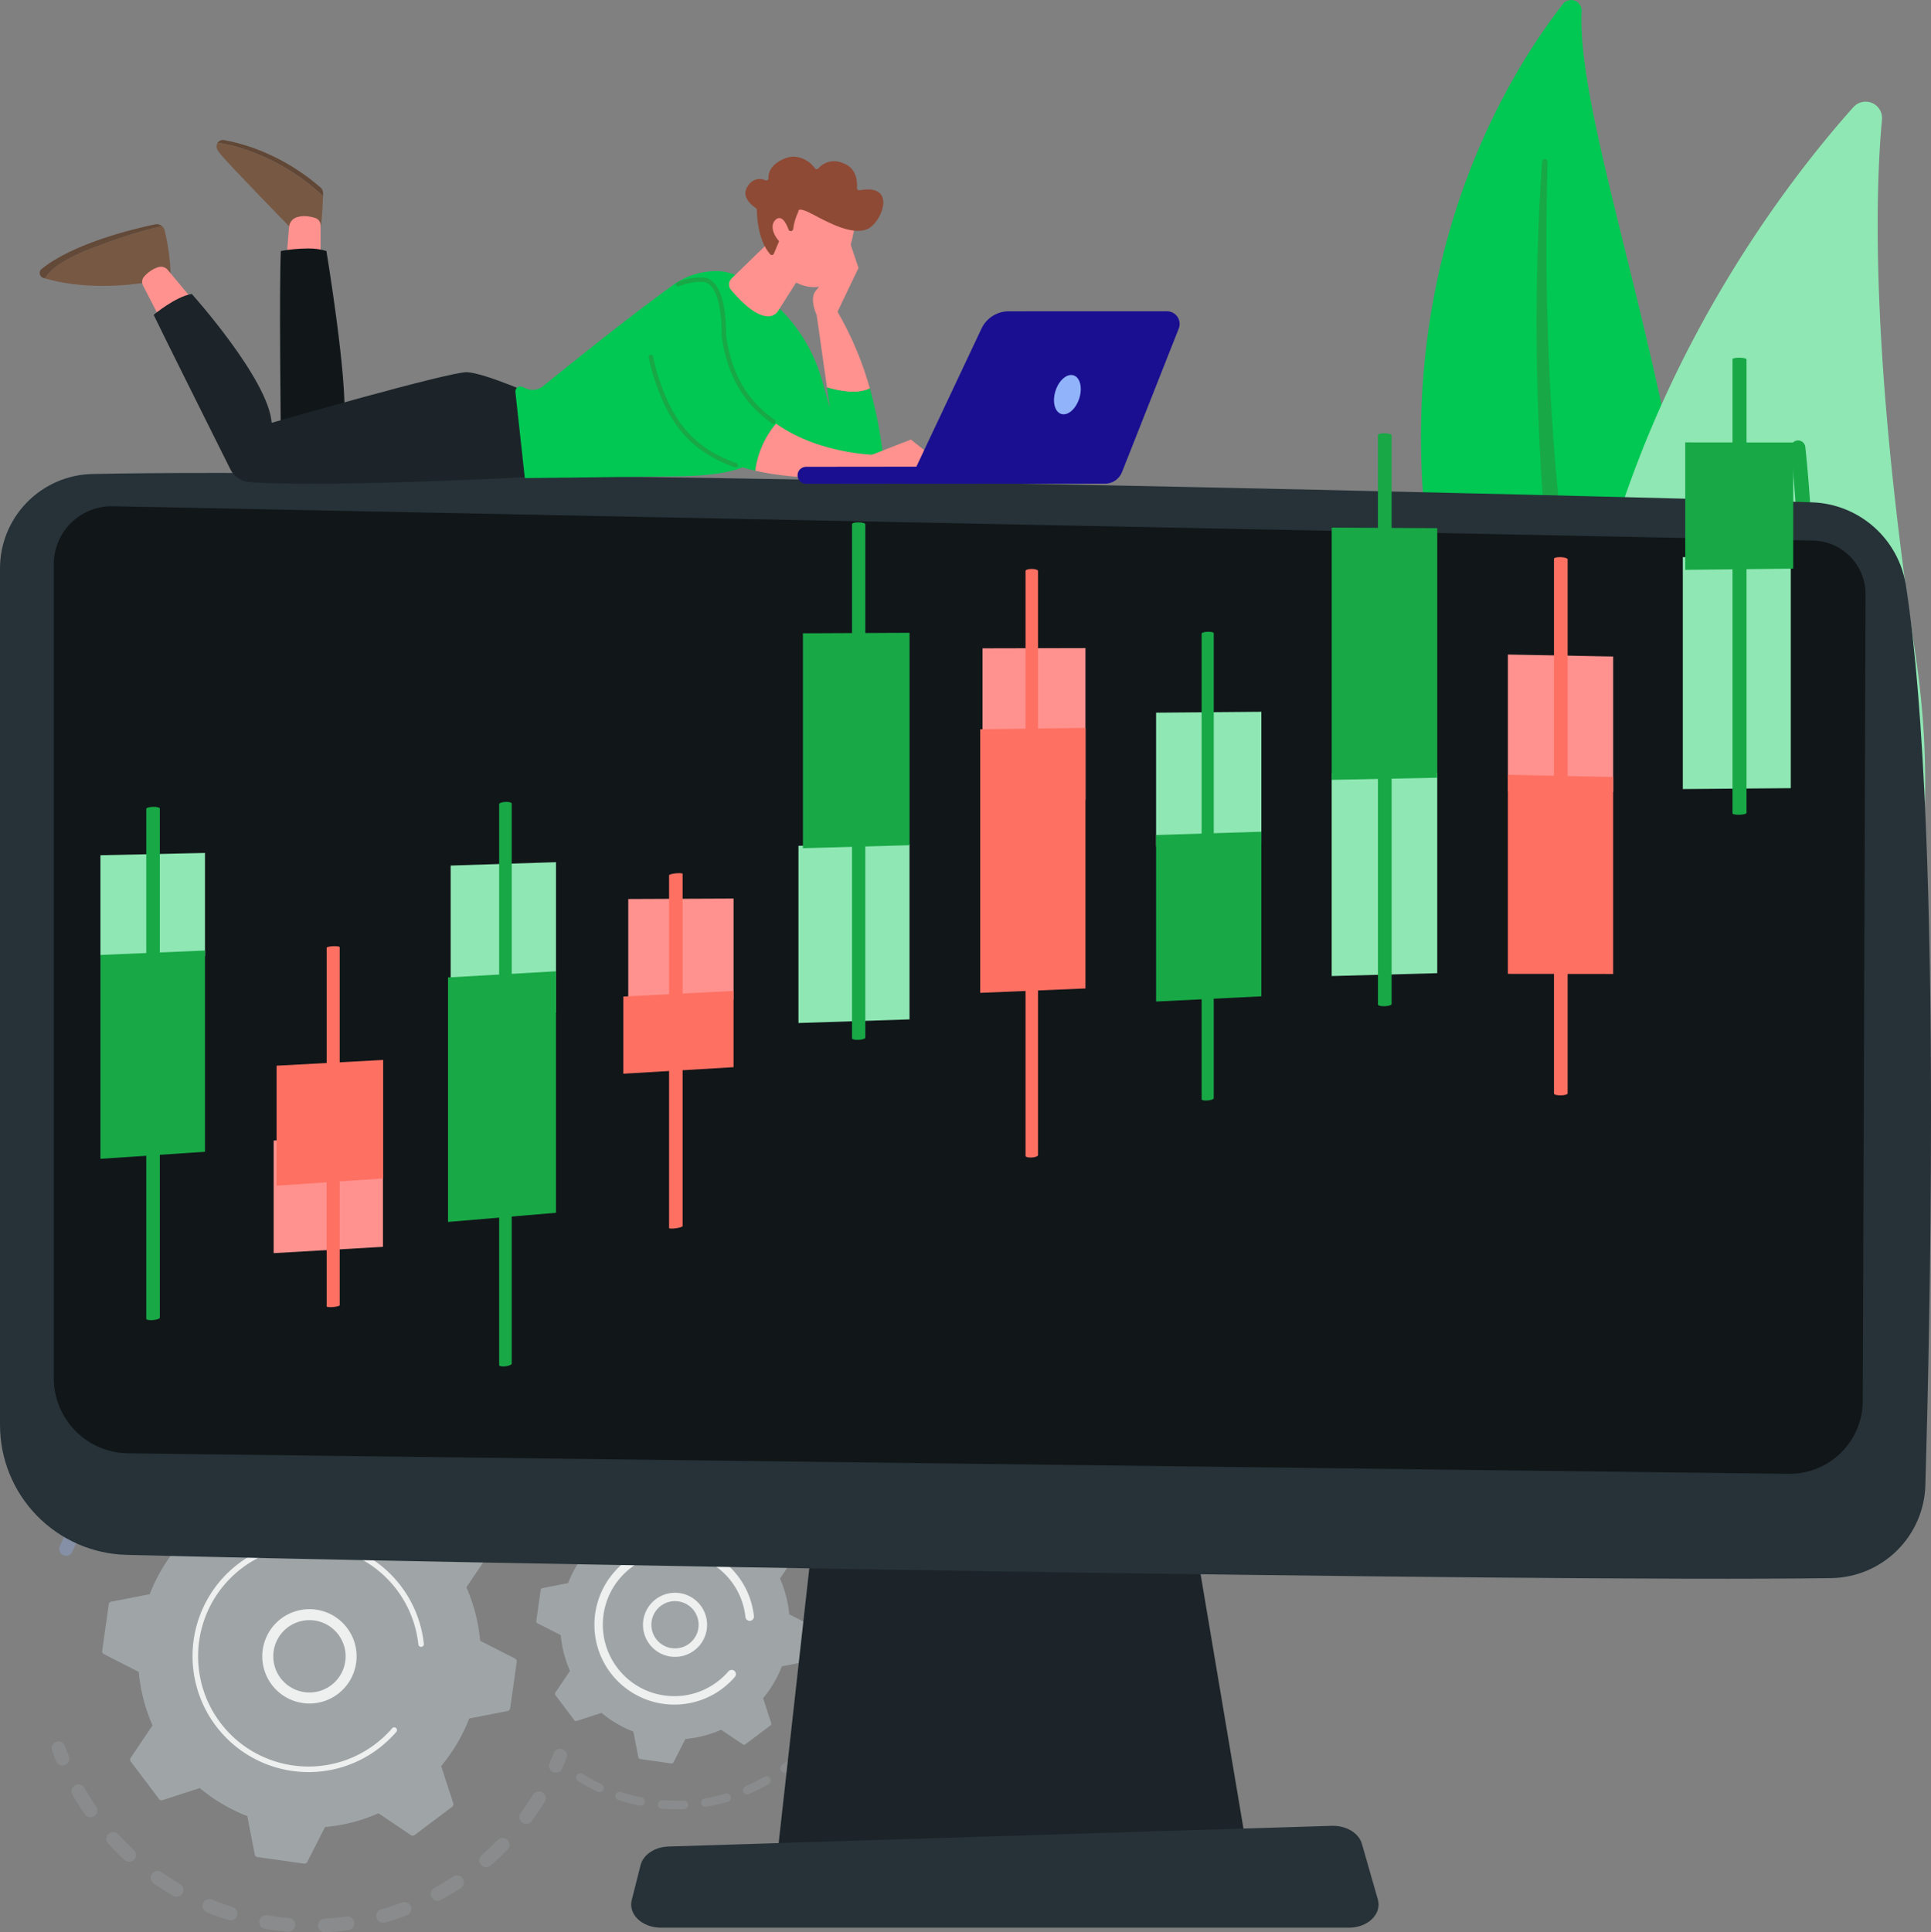 <svg xmlns="http://www.w3.org/2000/svg" xmlns:xlink="http://www.w3.org/1999/xlink" width="351.423" height="351.633" viewBox="0 0 351.423 351.633"><rect x="0" y="0" width="351.423" height="351.633" fill="#808080" stroke="none"/><defs><clipPath id="clip-path"><rect id="Rectangle_107" data-name="Rectangle 107" width="351.423" height="351.633" fill="none"></rect></clipPath><clipPath id="clip-path-3"><rect id="Rectangle_24" data-name="Rectangle 24" width="31.583" height="222.045" fill="#18a846"></rect></clipPath><clipPath id="clip-path-4"><rect id="Rectangle_25" data-name="Rectangle 25" width="20.535" height="157.45" fill="#18a846"></rect></clipPath><clipPath id="clip-path-5"><rect id="Rectangle_26" data-name="Rectangle 26" width="91.134" height="31.382" fill="none"></rect></clipPath><clipPath id="clip-path-6"><rect id="Rectangle_27" data-name="Rectangle 27" width="93.778" height="34.75" fill="#9fa5a7"></rect></clipPath><clipPath id="clip-path-7"><rect id="Rectangle_28" data-name="Rectangle 28" width="54.596" height="25.796" fill="none"></rect></clipPath><clipPath id="clip-path-8"><rect id="Rectangle_29" data-name="Rectangle 29" width="49.272" height="22.264" fill="#9fa5a7"></rect></clipPath><clipPath id="clip-path-9"><path id="Path_290" data-name="Path 290" d="M1120.642,2132.978l-7.374,66.137h85.556l-11.144-66.137Z" transform="translate(-1113.268 -2132.978)" fill="#1c2429"></path></clipPath><clipPath id="clip-path-10"><path id="Path_291" data-name="Path 291" d="M16.8,677.243A17.186,17.186,0,0,0,0,694.429V850.294a23.645,23.645,0,0,0,23.035,23.638c56.93,1.468,256.042,5.028,310.236,4.229a17.4,17.4,0,0,0,17.129-16.9c.448-15.537,1.017-40.439,1.024-67V793.3c-.009-35.076-1.009-72.877-4.562-95.749A17.9,17.9,0,0,0,329.742,682.4c-42.468-1.359-214.445-5.348-289.885-5.349-9.294,0-17.114.061-23.055.194" transform="translate(0 -677.049)" fill="#263238"></path></clipPath><clipPath id="clip-path-11"><rect id="Rectangle_33" data-name="Rectangle 33" width="351.423" height="351.633" fill="#111619"></rect></clipPath><clipPath id="clip-path-12"><path id="Path_294" data-name="Path 294" d="M1031.225,2613.921l-120.714,3.767c-2.5.077-4.6,1.48-5.083,3.392l-1.607,6.354c-.658,2.6,1.9,5.023,5.3,5.023h125.218c3.457,0,6.023-2.5,5.271-5.125l-2.9-10.122c-.552-1.93-2.75-3.293-5.269-3.293-.072,0-.145,0-.218,0" transform="translate(-903.718 -2613.918)" fill="#263238"></path></clipPath><clipPath id="clip-path-14"><rect id="Rectangle_45" data-name="Rectangle 45" width="307.275" height="126.317" fill="none"></rect></clipPath><clipPath id="clip-path-15"><path id="Path_296" data-name="Path 296" d="M2409.481,839.811l19.653-.163V797.875l-19.653-.27Z" transform="translate(-2409.481 -797.605)" fill="#8fe7b3"></path></clipPath><clipPath id="clip-path-16"><path id="Path_297" data-name="Path 297" d="M2225.039,1005.124v31.837a7.05,7.05,0,0,0,2.484,0v-31.793a3.618,3.618,0,0,0-1.241-.13l-.217,0a2.765,2.765,0,0,0-1.025.093" transform="translate(-2225.039 -1005.031)" fill="none"></path></clipPath><linearGradient id="linear-gradient" x1="-113.878" y1="6.988" x2="-113.827" y2="6.988" gradientUnits="objectBoundingBox"><stop offset="0" stop-color="#febbba"></stop><stop offset="1" stop-color="#ff928e"></stop></linearGradient><clipPath id="clip-path-17"><path id="Path_298" data-name="Path 298" d="M2159.043,962l19.159.1V937.425l-19.159-.363Z" transform="translate(-2159.043 -937.062)" fill="none"></path></clipPath><linearGradient id="linear-gradient-2" x1="-14.323" y1="9.286" x2="-14.317" y2="9.286" xlink:href="#linear-gradient"></linearGradient><clipPath id="clip-path-18"><path id="Path_300" data-name="Path 300" d="M1906.747,1106.066v36.924l19.209-.522v-36.52Z" transform="translate(-1906.747 -1105.948)" fill="#8fe7b3"></path></clipPath><clipPath id="clip-path-19"><path id="Path_301" data-name="Path 301" d="M1721.423,1093.344v29.937a6.056,6.056,0,0,0,2.232-.043v-29.893a6.06,6.06,0,0,0-2.232,0" transform="translate(-1721.423 -1093.24)" fill="none"></path></clipPath><linearGradient id="linear-gradient-3" x1="-98.037" y1="7.058" x2="-97.98" y2="7.058" xlink:href="#linear-gradient"></linearGradient><clipPath id="clip-path-20"><path id="Path_302" data-name="Path 302" d="M1655.309,1019.188v24.319l19.159-.432v-24.049Z" transform="translate(-1655.309 -1019.027)" fill="#8fe7b3"></path></clipPath><clipPath id="clip-path-21"><path id="Path_303" data-name="Path 303" d="M1467.719,981.308v38.357a2.576,2.576,0,0,0,1.147.11,2.608,2.608,0,0,0,1.146-.155v-38.3a2.59,2.59,0,0,0-1.146-.139h-.053a2.427,2.427,0,0,0-1.095.127" transform="translate(-1467.719 -981.181)" fill="none"></path></clipPath><linearGradient id="linear-gradient-4" x1="-81.359" y1="5.878" x2="-81.304" y2="5.878" xlink:href="#linear-gradient"></linearGradient><clipPath id="clip-path-22"><path id="Path_304" data-name="Path 304" d="M1406.765,927.884v27.944l18.737-.359V927.841Z" transform="translate(-1406.765 -927.841)" fill="none"></path></clipPath><linearGradient id="linear-gradient-5" x1="-9.543" y1="8.35" x2="-9.536" y2="8.35" xlink:href="#linear-gradient"></linearGradient><clipPath id="clip-path-23"><path id="Path_306" data-name="Path 306" d="M1143.27,1208.941v32.251l20.208-.66v-31.874Z" transform="translate(-1143.27 -1208.659)" fill="#8fe7b3"></path></clipPath><clipPath id="clip-path-24"><path id="Path_307" data-name="Path 307" d="M899.544,1286.5v18.581l19.166-.305v-18.359Z" transform="translate(-899.544 -1286.418)" fill="none"></path></clipPath><linearGradient id="linear-gradient-6" x1="-5.966" y1="10.079" x2="-5.959" y2="10.079" xlink:href="#linear-gradient"></linearGradient><clipPath id="clip-path-25"><path id="Path_308" data-name="Path 308" d="M645.263,1234.943v27.713l19.173-.961v-27.37Z" transform="translate(-645.263 -1234.325)" fill="#8fe7b3"></path></clipPath><clipPath id="clip-path-26"><path id="Path_309" data-name="Path 309" d="M452.2,1543.282a3.586,3.586,0,0,0-1.188.133v29.436a3.511,3.511,0,0,0,1.188.047,3.608,3.608,0,0,0,1.186-.157v-29.387a2.2,2.2,0,0,0-.842-.076c-.109,0-.224,0-.344,0" transform="translate(-451.008 -1543.277)" fill="none"></path></clipPath><linearGradient id="linear-gradient-7" x1="-24.149" y1="5.244" x2="-24.096" y2="5.244" xlink:href="#linear-gradient"></linearGradient><clipPath id="clip-path-27"><path id="Path_310" data-name="Path 310" d="M391.8,1626.741v20.491l19.894-1.148v-20.234Z" transform="translate(-391.796 -1625.851)" fill="none"></path></clipPath><linearGradient id="linear-gradient-8" x1="-2.503" y1="6.781" x2="-2.497" y2="6.781" xlink:href="#linear-gradient"></linearGradient><clipPath id="clip-path-28"><path id="Path_311" data-name="Path 311" d="M143.809,1221.519v19.013l19.026-.666V1221.1Z" transform="translate(-143.809 -1221.097)" fill="#8fe7b3"></path></clipPath><clipPath id="clip-path-29"><path id="Path_312" data-name="Path 312" d="M210.661,1155.111c-.681.015-1.234.17-1.234.348v92.826c0,.177.553.275,1.234.217s1.232-.248,1.232-.426v-92.671c0-.169-.5-.3-1.131-.3h-.1" transform="translate(-209.427 -1155.11)" fill="#18a846"></path></clipPath><clipPath id="clip-path-30"><path id="Path_313" data-name="Path 313" d="M143.809,1361.605v37.1l19.026-1.284V1360.8Z" transform="translate(-143.809 -1360.797)" fill="#18a846"></path></clipPath><clipPath id="clip-path-31"><path id="Path_314" data-name="Path 314" d="M468.893,1354.595c-.656.028-1.188.152-1.188.277v65.264c0,.125.532.179,1.188.122s1.186-.205,1.186-.33V1354.77c0-.108-.4-.181-.926-.181-.084,0-.171,0-.26.006" transform="translate(-467.705 -1354.589)" fill="none"></path></clipPath><linearGradient id="linear-gradient-9" x1="-0.547" y1="4.652" x2="-0.545" y2="4.652" gradientUnits="objectBoundingBox"><stop offset="0" stop-color="#ff928e"></stop><stop offset="1" stop-color="#fe7062"></stop></linearGradient><clipPath id="clip-path-32"><path id="Path_315" data-name="Path 315" d="M395.99,1518.522v21.838l19.4-1.321v-21.563Z" transform="translate(-395.99 -1517.476)" fill="none"></path></clipPath><linearGradient id="linear-gradient-10" x1="-1.531" y1="5.703" x2="-1.527" y2="5.703" xlink:href="#linear-gradient-9"></linearGradient><clipPath id="clip-path-33"><path id="Path_316" data-name="Path 316" d="M715.8,1148.017c-.631.029-1.144.21-1.144.406v102.084c0,.2.513.294,1.144.22s1.143-.293,1.143-.488V1148.318c0-.178-.424-.305-.975-.305-.054,0-.11,0-.167,0" transform="translate(-714.651 -1148.013)" fill="#18a846"></path></clipPath><clipPath id="clip-path-34"><path id="Path_317" data-name="Path 317" d="M641.465,1391.678v44.493l19.655-1.669v-43.944Z" transform="translate(-641.465 -1390.558)" fill="#18a846"></path></clipPath><clipPath id="clip-path-35"><path id="Path_318" data-name="Path 318" d="M959.2,1250.078c-.68.067-1.233.222-1.233.345v64.2c0,.123.552.146,1.233.05s1.231-.272,1.231-.395v-64.1c0-.084-.259-.132-.642-.132-.175,0-.375.01-.589.031" transform="translate(-957.963 -1250.047)" fill="none"></path></clipPath><linearGradient id="linear-gradient-11" x1="-1.655" y1="5.099" x2="-1.653" y2="5.099" xlink:href="#linear-gradient-9"></linearGradient><clipPath id="clip-path-36"><path id="Path_319" data-name="Path 319" d="M892.444,1419.714v14.045l20.068-1.188V1418.7Z" transform="translate(-892.444 -1418.696)" fill="none"></path></clipPath><linearGradient id="linear-gradient-12" x1="-4.834" y1="7.069" x2="-4.829" y2="7.069" xlink:href="#linear-gradient-9"></linearGradient><clipPath id="clip-path-37"><path id="Path_320" data-name="Path 320" d="M1219.957,748.107V841.7c0,.179.541.3,1.208.266s1.207-.2,1.207-.382V748.134c0-.179-.54-.33-1.207-.338h-.052c-.643,0-1.156.136-1.156.311" transform="translate(-1219.957 -747.796)" fill="#18a846"></path></clipPath><clipPath id="clip-path-38"><path id="Path_321" data-name="Path 321" d="M1149.629,906.043v39.108l19.407-.548V905.952Z" transform="translate(-1149.629 -905.952)" fill="#18a846"></path></clipPath><clipPath id="clip-path-39"><path id="Path_322" data-name="Path 322" d="M1468.355,814.853V921.3c0,.2.51.336,1.138.3s1.136-.239,1.136-.443V814.865c0-.2-.509-.371-1.136-.375h-.02c-.619,0-1.118.161-1.118.363" transform="translate(-1468.355 -814.49)" fill="none"></path></clipPath><linearGradient id="linear-gradient-13" x1="-1.507" y1="3.963" x2="-1.505" y2="3.963" xlink:href="#linear-gradient-9"></linearGradient><clipPath id="clip-path-40"><path id="Path_323" data-name="Path 323" d="M1403.447,1042.3v47.97l19.159-.8v-47.419Z" transform="translate(-1403.447 -1042.049)" fill="none"></path></clipPath><linearGradient id="linear-gradient-14" x1="-3.165" y1="5.267" x2="-3.163" y2="5.267" xlink:href="#linear-gradient-9"></linearGradient><clipPath id="clip-path-41"><path id="Path_324" data-name="Path 324" d="M1721.653,904.46c-.607.018-1.1.164-1.1.326v84.763c0,.162.493.251,1.1.2s1.1-.226,1.1-.388V904.721c0-.151-.429-.263-.979-.263h-.119" transform="translate(-1720.553 -904.458)" fill="#18a846"></path></clipPath><clipPath id="clip-path-42"><path id="Path_325" data-name="Path 325" d="M1655.308,1191.316v30.3l19.159-.948V1190.71Z" transform="translate(-1655.308 -1190.71)" fill="#18a846"></path></clipPath><clipPath id="clip-path-43"><path id="Path_326" data-name="Path 326" d="M1972.951,620.616V724.23c0,.2.558.339,1.246.314s1.244-.206,1.244-.4V620.67c0-.2-.557-.371-1.244-.386h-.1c-.643,0-1.15.144-1.15.333" transform="translate(-1972.951 -620.283)" fill="#18a846"></path></clipPath><clipPath id="clip-path-44"><path id="Path_327" data-name="Path 327" d="M1906.779,801.257l19.209-.391V755.456l-19.209-.1Z" transform="translate(-1906.779 -755.354)" fill="#18a846"></path></clipPath><clipPath id="clip-path-45"><path id="Path_328" data-name="Path 328" d="M2225.031,797.883v97.334c0,.186.557.33,1.242.321s1.241-.168,1.241-.354v-97.2c0-.186-.556-.359-1.241-.388q-.095,0-.187,0c-.6,0-1.056.121-1.056.291" transform="translate(-2225.031 -797.592)" fill="none"></path></clipPath><linearGradient id="linear-gradient-15" x1="-2.813" y1="4.393" x2="-2.811" y2="4.393" xlink:href="#linear-gradient-9"></linearGradient><clipPath id="clip-path-46"><path id="Path_329" data-name="Path 329" d="M2159.039,1145.465l19.159.021v-35.844l-19.159-.4Z" transform="translate(-2159.039 -1109.238)" fill="none"></path></clipPath><linearGradient id="linear-gradient-16" x1="-6.434" y1="6.021" x2="-6.431" y2="6.021" xlink:href="#linear-gradient-9"></linearGradient><clipPath id="clip-path-47"><path id="Path_330" data-name="Path 330" d="M2480.664,512.326v82.659c0,.158.571.27,1.274.248s1.273-.166,1.273-.324V512.361c0-.158-.57-.294-1.273-.3h-.079c-.667,0-1.2.117-1.2.27" transform="translate(-2480.664 -512.056)" fill="#18a846"></path></clipPath><clipPath id="clip-path-48"><path id="Path_331" data-name="Path 331" d="M2412.981,656.569l19.653-.219V633.4l-19.653-.019Z" transform="translate(-2412.981 -633.384)" fill="#18a846"></path></clipPath><clipPath id="clip-path-49"><path id="Path_332" data-name="Path 332" d="M311.622,200.933a24.508,24.508,0,0,1,3.2.657l.06.016a38.98,38.98,0,0,1,15.917,9.017c.006-.179.012-.343.016-.485a1.354,1.354,0,0,0-.449-1.054,38.747,38.747,0,0,0-8.793-5.774,35.381,35.381,0,0,0-6.367-2.337c-.591-.16-1.488-.364-2.412-.532a1.235,1.235,0,0,0-.219-.02,1.153,1.153,0,0,0-.956.511" transform="translate(-311.622 -200.422)" fill="#614736"></path></clipPath><clipPath id="clip-path-50"><path id="Path_333" data-name="Path 333" d="M310.164,205.731a7.878,7.878,0,0,0,.562.794c1.45,1.816,13.169,13.839,13.169,13.839s3.72.454,4.858-.205c.369-.214.552-4.075.621-6.023A39.006,39.006,0,0,0,313.4,205.1a24.5,24.5,0,0,0-3.2-.657,1.167,1.167,0,0,0-.03,1.285" transform="translate(-309.986 -204.446)" fill="none"></path></clipPath><clipPath id="clip-path-51"><path id="Path_334" data-name="Path 334" d="M411.455,309.658a2.02,2.02,0,0,0-1.281,1.741l-.534,6.688,6.275.155v-7.161a1.4,1.4,0,0,0-.963-1.337,6.711,6.711,0,0,0-2.011-.339,4.224,4.224,0,0,0-1.486.253" transform="translate(-409.64 -309.405)" fill="none"></path></clipPath><linearGradient id="linear-gradient-17" x1="-6.873" y1="32.399" x2="-6.856" y2="32.399" xlink:href="#linear-gradient"></linearGradient><clipPath id="clip-path-52"><path id="Path_335" data-name="Path 335" d="M74.682,326.973c-7.435,2.625-9.612,4.918-10.239,6.144,3.186.933,10.427,2.359,20.814.329l2.052-.962a39.26,39.26,0,0,0-1.116-8.206,1.448,1.448,0,0,0-.463-.694,89.262,89.262,0,0,0-11.047,3.39" transform="translate(-64.443 -323.583)" fill="none"></path></clipPath><clipPath id="clip-path-53"><path id="Path_336" data-name="Path 336" d="M77.82,320.95c-3.693.768-14.851,3.4-20.682,8.122a.936.936,0,0,0,.3,1.624l.318.1c.627-1.226,2.8-3.518,10.239-6.144a89.262,89.262,0,0,1,11.047-3.39,1.448,1.448,0,0,0-1.227-.308" transform="translate(-56.788 -320.919)" fill="#634938"></path></clipPath><clipPath id="clip-path-54"><path id="Path_337" data-name="Path 337" d="M206.43,381.911a5.978,5.978,0,0,0-2.528,1.682,1.484,1.484,0,0,0-.218,1.682l3.179,6.161,5.686-3.783-4.37-5.237a1.618,1.618,0,0,0-1.749-.5" transform="translate(-203.517 -381.831)" fill="none"></path></clipPath><linearGradient id="linear-gradient-18" x1="-2.404" y1="28.05" x2="-2.392" y2="28.05" xlink:href="#linear-gradient"></linearGradient><clipPath id="clip-path-55"><path id="Path_338" data-name="Path 338" d="M401.108,356.194c-.327,6.9,0,33.276,0,33.276l11.522-2.342c.67-7.526-3.23-30.934-3.23-30.934a11.057,11.057,0,0,0-3.465-.455,29.183,29.183,0,0,0-4.827.455" transform="translate(-400.963 -355.739)" fill="#111619"></path></clipPath><clipPath id="clip-path-56"><path id="Path_339" data-name="Path 339" d="M219.974,424.582c.862,1.879,10.692,21.569,13.97,28.131a4.233,4.233,0,0,0,3.5,2.333c15.293,1.055,52.971-1.06,52.971-1.06l-.47-14.5s-9.788-4.367-12.98-4.455-35.509,9.207-35.509,9.207c-.584-7.921-14.539-23.446-14.539-23.446-2.948.461-6.94,3.8-6.94,3.8" transform="translate(-219.974 -420.786)" fill="#1c2429"></path></clipPath><clipPath id="clip-path-57"><path id="Path_340" data-name="Path 340" d="M1170.039,345.226s-4.323,4.695-5.522,6.212.183,4.391.183,4.391c1.573,1.824,3.8-.59,3.8-.59l3.813-7.973-1.776-5.285Z" transform="translate(-1164.028 -341.981)" fill="none"></path></clipPath><linearGradient id="linear-gradient-19" x1="-16.361" y1="19.663" x2="-16.347" y2="19.663" xlink:href="#linear-gradient"></linearGradient><clipPath id="clip-path-58"><path id="Path_341" data-name="Path 341" d="M1169.32,446.876l1.878,13.19c1.436.434,5.354,1.425,7.8.18a60.259,60.259,0,0,0-5.876-13.96Z" transform="translate(-1169.32 -446.286)" fill="none"></path></clipPath><linearGradient id="linear-gradient-20" x1="-15.352" y1="19.395" x2="-15.339" y2="19.395" xlink:href="#linear-gradient"></linearGradient><clipPath id="clip-path-59"><path id="Path_342" data-name="Path 342" d="M766.784,390.481c-7.97,5.7-19.8,15.247-23.841,18.532a2.974,2.974,0,0,1-3.082.411l-.674-.3a.9.9,0,0,0-1.263.926l1.715,15.68,27.38-.316c3.283,0,12.793-.339,14.306-3.252l2.532-6.215a49.745,49.745,0,0,0,17.621,9.523,2.857,2.857,0,0,0,3.417-3.211,77.931,77.931,0,0,0-2.464-12.844c-2.449,1.245-6.367.254-7.8-.18l.539,3.788-1.442-5.1A29.611,29.611,0,0,0,783.1,392.367l-3.581-2.709a8.573,8.573,0,0,0-5.229-1.6,13.33,13.33,0,0,0-7.505,2.426" transform="translate(-737.919 -388.055)" fill="#00c853"></path></clipPath><clipPath id="clip-path-60"><path id="Path_343" data-name="Path 343" d="M1044.218,342.663a1.5,1.5,0,0,0-.111,2.034c2.6,3.093,4.824,4.716,6.677,4.838a2.168,2.168,0,0,0,1.952-1.028l4.474-7.054-4.575-6.966Z" transform="translate(-1043.761 -334.487)" fill="none"></path></clipPath><linearGradient id="linear-gradient-21" x1="-9.739" y1="20.471" x2="-9.73" y2="20.471" xlink:href="#linear-gradient"></linearGradient><clipPath id="clip-path-61"><path id="Path_344" data-name="Path 344" d="M1247.238,632.122l.585,3.934L1262.9,636l-8.418-6.7Z" transform="translate(-1247.238 -629.304)" fill="none"></path></clipPath><linearGradient id="linear-gradient-22" x1="-9.669" y1="18.148" x2="-9.662" y2="18.148" xlink:href="#linear-gradient"></linearGradient><clipPath id="clip-path-62"><path id="Path_345" data-name="Path 345" d="M1103.145,288.125c2.042,6.089,8.086,7.959,11.189,5.475s4.251-10.56,4.251-10.56l-11.372-5.325Z" transform="translate(-1103.145 -277.714)" fill="none"></path></clipPath><linearGradient id="linear-gradient-23" x1="-6.858" y1="14.424" x2="-6.852" y2="14.424" xlink:href="#linear-gradient"></linearGradient><clipPath id="clip-path-63"><path id="Path_346" data-name="Path 346" d="M1074.227,224.642c-2.428,1.07-2.806,2.566-2.766,3.5a.4.4,0,0,1-.568.38,2.4,2.4,0,0,0-3.086.915c-1.584,1.985.679,3.706,1.359,4.158a.4.4,0,0,1,.181.33c.006,1.032.167,5.535,2.424,8.075a.4.4,0,0,0,.67-.116l1.738-4.14a.4.4,0,0,1,.494-.227l.754.243a.4.4,0,0,0,.52-.32,10.443,10.443,0,0,1,.958-3.226s-.3-1.06,2.678.541,7.441,3.952,10.071,2.552c2.564-1.365,5.161-8.236-1.615-6.963a.4.4,0,0,1-.476-.419c.083-1.129-.029-3.727-2.659-4.561a3.781,3.781,0,0,0-4.365,1,.4.4,0,0,1-.623-.01,5.021,5.021,0,0,0-3.818-2.132,4.609,4.609,0,0,0-1.87.419" transform="translate(-1067.256 -224.223)" fill="none"></path></clipPath><linearGradient id="linear-gradient-24" x1="-4.262" y1="14.361" x2="-4.258" y2="14.361" gradientUnits="objectBoundingBox"><stop offset="0" stop-color="#8e4a35"></stop><stop offset="1" stop-color="#8e4a35"></stop></linearGradient><clipPath id="clip-path-64"><path id="Path_347" data-name="Path 347" d="M1106.78,312.441c-1.612,1.4.42,4.492,2.267,5.08l.406-2.161s-.785-3.2-2.031-3.2a.981.981,0,0,0-.642.28" transform="translate(-1106.195 -312.161)" fill="none"></path></clipPath><linearGradient id="linear-gradient-25" x1="-24.557" y1="49.029" x2="-24.534" y2="49.029" xlink:href="#linear-gradient"></linearGradient><clipPath id="clip-path-65"><path id="Path_348" data-name="Path 348" d="M930.2,418.538c2.7,8.1,6.76,14.1,17.916,16.649a16.522,16.522,0,0,1,3.777-8.574,22.54,22.54,0,0,1-9.491-15.976s.324-10-3.783-10.2c-.157-.008-.317-.012-.479-.012-5.114,0-12.67,3.91-7.939,18.113" transform="translate(-928.701 -400.425)" fill="#00c853"></path></clipPath><clipPath id="clip-path-66"><path id="Path_349" data-name="Path 349" d="M968.172,398.143a.4.4,0,0,0,.318.734,9.956,9.956,0,0,1,4.349-.783c3.045.149,3.489,7.116,3.4,9.788a.378.378,0,0,0,0,.069c1.006,7.143,3.911,12.188,9.146,15.876a.4.4,0,1,0,.46-.653c-5.032-3.546-7.833-8.409-8.809-15.3.021-.77.2-10.363-4.164-10.577q-.242-.011-.485-.011a10.784,10.784,0,0,0-4.221.859" transform="translate(-967.931 -397.284)" fill="#18a846"></path></clipPath><clipPath id="clip-path-67"><path id="Path_350" data-name="Path 350" d="M929.074,507.7a.4.4,0,0,0-.316.468,33.059,33.059,0,0,0,1.1,4.13c2.121,6.368,5.359,12.7,14.614,15.9a.4.4,0,1,0,.261-.756c-8.927-3.081-12.06-9.219-14.116-15.392a32.242,32.242,0,0,1-1.076-4.029.4.4,0,0,0-.392-.324.393.393,0,0,0-.077.008" transform="translate(-928.75 -507.688)" fill="#18a846"></path></clipPath><clipPath id="clip-path-68"><path id="Path_351" data-name="Path 351" d="M1081.419,615.033c5.645,1.288,13.1,1.69,23.126,1.026l-.017-3.878s-10.87.241-19.331-5.721a16.519,16.519,0,0,0-3.777,8.574" transform="translate(-1081.419 -606.459)" fill="none"></path></clipPath><linearGradient id="linear-gradient-26" x1="-5.621" y1="12.382" x2="-5.615" y2="12.382" xlink:href="#linear-gradient"></linearGradient><clipPath id="clip-path-69"><path id="Path_352" data-name="Path 352" d="M1178.288,668l-34.575.038a1.547,1.547,0,0,0-.076,3.093l.08,0,34.574-.038a1.548,1.548,0,0,0,.024-3.1h-.027" transform="translate(-1142.167 -668)" fill="none"></path></clipPath><linearGradient id="linear-gradient-27" x1="-4.179" y1="13.925" x2="-4.175" y2="13.925" gradientUnits="objectBoundingBox"><stop offset="0" stop-color="#09005d"></stop><stop offset="1" stop-color="#1a0f91"></stop></linearGradient><clipPath id="clip-path-70"><path id="Path_353" data-name="Path 353" d="M1318.864,445.658a5.489,5.489,0,0,0-4.964,3.147l-13.311,28.226h35.783a3.336,3.336,0,0,0,3.1-2.109L1349.8,448.8a2.3,2.3,0,0,0-2.138-3.145Z" transform="translate(-1300.589 -445.658)" fill="none"></path></clipPath><linearGradient id="linear-gradient-28" x1="-3.167" y1="5.25" x2="-3.165" y2="5.25" xlink:href="#linear-gradient-27"></linearGradient></defs><g id="Group_226" data-name="Group 226" transform="translate(95.576)"><g id="Group_225" data-name="Group 225" transform="translate(-95.576)" clip-path="url(#clip-path)"><g id="Group_91" data-name="Group 91" transform="translate(0 0)"><g id="Group_90" data-name="Group 90" clip-path="url(#clip-path)"><path id="Path_271" data-name="Path 271" d="M2050.98,1.965a1.9,1.9,0,0,0-3.391-1.232c-11.473,14.712-37.875,57.53-19.544,122.317,23,81.285,10.448,114.206-8.164,135.994,0,0,28.154-13.267,41.94-46.837,33.847-82.421-12.331-177.608-10.84-210.241" transform="translate(-1763.146 0.001)" fill="#00c853"></path><g id="Group_74" data-name="Group 74" transform="translate(264.968 28.934)" style="mix-blend-mode: soft-light;isolation: isolate"><g id="Group_73" data-name="Group 73"><g id="Group_72" data-name="Group 72" clip-path="url(#clip-path-3)"><path id="Path_272" data-name="Path 272" d="M2101.331,228.142c-.245,9.486-.3,18.971-.013,28.446q.36,14.211,1.587,28.369c.857,9.428,1.891,18.839,3.323,28.192,1.39,9.359,3.18,18.648,5.01,27.968,1.777,9.325,3.621,18.708,4.508,28.309a96.275,96.275,0,0,1-1.364,28.927c-.508,2.37-1.06,4.739-1.747,7.053-.644,2.327-1.391,4.626-2.179,6.911a99.8,99.8,0,0,1-22.634,36.8,1.834,1.834,0,0,1-2.692-2.492l.005-.005c1.567-1.74,3.113-3.5,4.576-5.313.745-.9,1.45-1.827,2.172-2.742.686-.941,1.409-1.857,2.065-2.818a96.666,96.666,0,0,0,7.221-11.93,105.976,105.976,0,0,0,9.26-26.275,92.4,92.4,0,0,0,1.742-13.8,104.63,104.63,0,0,0-.3-13.97c-.791-9.33-2.539-18.633-4.249-27.969s-3.34-18.74-4.594-28.191q-.958-7.085-1.662-14.2c-.248-2.37-.451-4.743-.657-7.117q-.276-3.563-.506-7.128-.881-14.263-.88-28.548c.05-9.518.353-19.031,1.021-28.517a.492.492,0,0,1,.982.047" transform="translate(-2084.661 -227.638)" fill="#18a846"></path></g></g></g><path id="Path_273" data-name="Path 273" d="M2265.27,364.861a4.767,4.767,0,0,0,7.831,1.145c12.583-13.8,44.628-56.054,35.04-119.819-8.1-53.847-7.372-83.815-6.1-97.4a2.989,2.989,0,0,0-5.207-2.267c-21.206,23.729-84.037,107.461-31.565,218.338" transform="translate(-1959.536 -127.02)" fill="#8fe7b3"></path><g id="Group_77" data-name="Group 77" transform="translate(309.602 80.142)" style="mix-blend-mode: soft-light;isolation: isolate"><g id="Group_76" data-name="Group 76"><g id="Group_75" data-name="Group 75" clip-path="url(#clip-path-4)"><path id="Path_274" data-name="Path 274" d="M2436.518,787.815a1.3,1.3,0,0,0,.236.1,1.321,1.321,0,0,0,1.652-.874c.243-.791,24.24-79.953,16.363-155.332a1.322,1.322,0,1,0-2.63.275c7.82,74.831-16.018,153.494-16.259,154.279a1.322,1.322,0,0,0,.639,1.554" transform="translate(-2435.821 -630.522)" fill="#18a846"></path></g></g></g><g id="Group_80" data-name="Group 80" transform="translate(10.779 251.728)" opacity="0.3"><g id="Group_79" data-name="Group 79"><g id="Group_78" data-name="Group 78" clip-path="url(#clip-path-5)"><path id="Path_275" data-name="Path 275" d="M204.645,2010.9a1.251,1.251,0,0,1-1.665-.6c-.572-1.215-1.205-2.423-1.882-3.591a1.251,1.251,0,0,1,.434-1.7l.021-.012a1.251,1.251,0,0,1,1.71.455c.713,1.229,1.379,2.5,1.981,3.78a1.251,1.251,0,0,1-.483,1.6,1.18,1.18,0,0,1-.116.063m-7.233-9.648c-.829-1.064-1.712-2.1-2.625-3.088a1.251,1.251,0,1,1,1.836-1.7c.96,1.037,1.89,2.129,2.762,3.249a1.252,1.252,0,0,1-1.974,1.539m-7.423-7.594c-1.043-.85-2.135-1.666-3.247-2.424a1.251,1.251,0,0,1,1.409-2.068c1.171.8,2.322,1.657,3.42,2.552a1.251,1.251,0,1,1-1.582,1.94m-8.935-5.743c-1.208-.6-2.456-1.147-3.709-1.638a1.251,1.251,0,0,1,.912-2.331c1.319.516,2.633,1.1,3.9,1.724a1.251,1.251,0,0,1-1.108,2.244m-9.992-3.61c-1.307-.312-2.646-.574-3.98-.775a1.251,1.251,0,1,1,.375-2.475c1.4.212,2.812.487,4.187.816a1.251,1.251,0,1,1-.582,2.434m-10.541-1.308c-1.346-.016-2.709.026-4.052.124a1.252,1.252,0,0,1-.183-2.5c1.413-.1,2.848-.147,4.264-.13a1.251,1.251,0,1,1-.03,2.5m-41.463,20.984a1.252,1.252,0,0,1-.327-1.74c.8-1.168,1.661-2.318,2.56-3.416a1.251,1.251,0,0,1,1.937,1.585c-.854,1.043-1.672,2.134-2.43,3.244a1.25,1.25,0,0,1-1.739.326m30.9-19.924c-1.315.283-2.634.627-3.919,1.023a1.251,1.251,0,1,1-.736-2.392c1.354-.416,2.743-.779,4.127-1.077a1.251,1.251,0,1,1,.527,2.447m-23.982,11.492a1.251,1.251,0,0,1,.071-1.768c1.041-.96,2.136-1.887,3.257-2.758a1.252,1.252,0,0,1,1.535,1.977c-1.064.826-2.106,1.708-3.095,2.621a1.224,1.224,0,0,1-.2.151,1.252,1.252,0,0,1-1.567-.222m13.923-8.1c-1.218.571-2.427,1.2-3.593,1.874a1.251,1.251,0,0,1-1.274-2.154l.023-.013c1.228-.71,2.5-1.373,3.782-1.974a1.251,1.251,0,0,1,1.18,2.2,1.308,1.308,0,0,1-.118.064" transform="translate(-114.229 -1980.488)" fill="#91b3fa"></path><path id="Path_276" data-name="Path 276" d="M86.708,2197.573a1.244,1.244,0,0,0,.494-.561c.262-.59.541-1.183.829-1.765a1.251,1.251,0,1,0-2.243-1.109c-.3.612-.6,1.236-.872,1.857a1.252,1.252,0,0,0,1.792,1.579" transform="translate(-84.807 -2166.373)" fill="#91b3fa"></path></g></g></g><g id="Group_83" data-name="Group 83" transform="translate(9.395 316.883)" opacity="0.3"><g id="Group_82" data-name="Group 82"><g id="Group_81" data-name="Group 81" clip-path="url(#clip-path-6)"><path id="Path_277" data-name="Path 277" d="M76.534,2497.293a1.251,1.251,0,0,0,.51-1.54c-.243-.6-.477-1.21-.7-1.822a1.251,1.251,0,1,0-2.356.845c.231.643.477,1.288.733,1.918a1.251,1.251,0,0,0,1.63.689,1.158,1.158,0,0,0,.179-.09" transform="translate(-73.918 -2493.102)" fill="#9fa5a7"></path><path id="Path_278" data-name="Path 278" d="M169.694,2575.823a1.251,1.251,0,1,1-1.19-2.2c1.158-.625,2.306-1.311,3.428-2.042a1.252,1.252,0,0,1,1.368,2.1q-.729.476-1.468.923c-.7.426-1.422.838-2.138,1.224m7.287-6.38a1.251,1.251,0,0,1,.127-1.764c1-.869,1.98-1.789,2.9-2.736a1.251,1.251,0,1,1,1.791,1.747c-.973,1-2,1.966-3.057,2.88a1.223,1.223,0,0,1-.172.125,1.251,1.251,0,0,1-1.593-.252m-13.494,9.2c-1.3.488-2.647.927-3.991,1.3a1.251,1.251,0,1,1-.677-2.409c1.277-.358,2.552-.775,3.79-1.24a1.252,1.252,0,0,1,1.088,2.242,1.306,1.306,0,0,1-.21.1m20.984-16.89a1.251,1.251,0,0,1-.264-1.75c.787-1.066,1.537-2.178,2.23-3.306a1.251,1.251,0,0,1,2.132,1.311c-.73,1.188-1.52,2.359-2.348,3.481a1.249,1.249,0,0,1-1.75.264m-31.647,19.582c-1.378.189-2.784.322-4.179.395a1.251,1.251,0,1,1-.131-2.5c1.325-.069,2.66-.2,3.969-.375a1.252,1.252,0,1,1,.341,2.48m-10.994.288c-1.39-.117-2.791-.294-4.165-.525a1.251,1.251,0,1,1,.417-2.468c1.305.22,2.637.388,3.957.5a1.251,1.251,0,0,1-.209,2.494m-10.8-2.115c-1.332-.417-2.662-.894-3.951-1.419a1.251,1.251,0,1,1,.944-2.318c1.225.5,2.488.953,3.754,1.349a1.251,1.251,0,1,1-.748,2.388m-10.078-4.419c-1.209-.7-2.4-1.456-3.545-2.252a1.251,1.251,0,1,1,1.43-2.054c1.086.757,2.218,1.476,3.367,2.139a1.251,1.251,0,1,1-1.252,2.167m-8.865-6.529c-1.023-.945-2.018-1.946-2.96-2.976a1.251,1.251,0,1,1,1.847-1.688c.894.978,1.84,1.929,2.811,2.827a1.251,1.251,0,1,1-1.7,1.838m-7.207-8.308c-.584-.844-1.149-1.716-1.68-2.592q-.288-.477-.564-.956a1.237,1.237,0,0,1,.46-1.708,1.251,1.251,0,0,1,1.709.459q.263.456.536.909c.5.833,1.041,1.661,1.6,2.464a1.25,1.25,0,0,1-.317,1.74c-.021.015-.043.029-.065.042a1.251,1.251,0,0,1-1.676-.359" transform="translate(-98.84 -2546.986)" fill="#9fa5a7"></path><path id="Path_279" data-name="Path 279" d="M787.9,2507.9a1.248,1.248,0,0,0,.5-.567c.272-.621.537-1.258.786-1.9a1.251,1.251,0,0,0-2.331-.911c-.237.606-.488,1.212-.746,1.8a1.251,1.251,0,0,0,1.794,1.573" transform="translate(-695.492 -2502.376)" fill="#9fa5a7"></path></g></g></g><path id="Path_280" data-name="Path 280" d="M221.694,2113.225a.585.585,0,0,0-.313-.6l-6.34-3.237a31.009,31.009,0,0,0-2.508-9.728l3.978-5.9a.585.585,0,0,0-.018-.679l-5.136-6.821a.584.584,0,0,0-.647-.2l-6.768,2.192a31,31,0,0,0-8.656-5.1l-1.359-6.988a.585.585,0,0,0-.493-.468l-8.455-1.191a.584.584,0,0,0-.6.313l-3.237,6.34a31,31,0,0,0-9.728,2.508l-5.9-3.978a.584.584,0,0,0-.679.018l-6.821,5.136a.585.585,0,0,0-.2.647l2.193,6.768a31.007,31.007,0,0,0-5.1,8.656l-6.988,1.359a.585.585,0,0,0-.467.492l-1.192,8.455a.585.585,0,0,0,.313.6l6.34,3.238a31,31,0,0,0,2.508,9.728l-3.978,5.9a.585.585,0,0,0,.018.679l5.136,6.821a.585.585,0,0,0,.647.2l6.768-2.193a31.016,31.016,0,0,0,8.656,5.1l1.359,6.987a.586.586,0,0,0,.493.468l8.455,1.191a.586.586,0,0,0,.6-.313l3.237-6.34a31.01,31.01,0,0,0,9.728-2.508l5.9,3.978a.585.585,0,0,0,.679-.018l6.821-5.136a.585.585,0,0,0,.2-.648l-2.193-6.767a31.018,31.018,0,0,0,5.1-8.656l6.988-1.358a.586.586,0,0,0,.467-.493Z" transform="translate(-127.66 -1810.818)" fill="#9fa5a7"></path><path id="Path_281" data-name="Path 281" d="M387.407,2320.271a8.582,8.582,0,1,1,1.123-.573,8.593,8.593,0,0,1-1.123.573m-9.42-10.4a6.581,6.581,0,1,0,3.542-3.581,6.641,6.641,0,0,0-.87.443,6.531,6.531,0,0,0-2.672,3.137" transform="translate(-327.765 -2010.958)" fill="#eeefef"></path><path id="Path_282" data-name="Path 282" d="M307.6,2244.188a21.265,21.265,0,0,0,1.8-1.215q.275-.206.543-.423a21.237,21.237,0,0,0,2.457-2.321l.031-.034.087-.1c.056-.063.112-.127.167-.191a.5.5,0,0,0,.05-.586.487.487,0,0,0-.1-.119.5.5,0,0,0-.706.051,20.127,20.127,0,0,1-22.291,5.675,19.987,19.987,0,0,1-8.989-6.721,20.46,20.46,0,0,1-1.16-1.714,20.1,20.1,0,1,1,37.212-12.51.493.493,0,0,0,.07.206.5.5,0,0,0,.926-.312,21.106,21.106,0,1,0-39.065,13.134,21.562,21.562,0,0,0,1.217,1.8,21.108,21.108,0,0,0,27.758,5.38" transform="translate(-240.565 -1924.751)" fill="#eeefef"></path><g id="Group_86" data-name="Group 86" transform="translate(100.698 262.483)" opacity="0.3"><g id="Group_85" data-name="Group 85"><g id="Group_84" data-name="Group 84" clip-path="url(#clip-path-7)"><path id="Path_283" data-name="Path 283" d="M1207.019,2244.607a.772.772,0,0,0,.346-.859c-.168-.634-.357-1.272-.563-1.9a.773.773,0,0,0-1.468.484c.2.595.377,1.2.537,1.808a.771.771,0,0,0,1.147.462" transform="translate(-1152.796 -2218.924)" fill="#91b3fa"></path><path id="Path_284" data-name="Path 284" d="M844.36,2085.24a.773.773,0,0,1-1.03-.367,32,32,0,0,0-1.537-2.855q-.176-.292-.361-.582a.774.774,0,0,1,.239-1.067.8.8,0,0,1,1.067.239q.192.3.377.609a33.618,33.618,0,0,1,1.611,2.994.773.773,0,0,1-.3.992c-.022.013-.046.025-.07.038m-5.228-6.985a32.058,32.058,0,0,0-2.671-2.875.773.773,0,0,1,1.066-1.12,33.547,33.547,0,0,1,2.8,3.014.773.773,0,0,1-.107,1.088.854.854,0,0,1-.091.064.773.773,0,0,1-1-.172m-5.679-5.4a31.712,31.712,0,0,0-3.3-2.131.773.773,0,0,1,.757-1.348,33.391,33.391,0,0,1,3.458,2.234.773.773,0,0,1-.918,1.244m-6.831-3.838a31.976,31.976,0,0,0-3.717-1.259.773.773,0,0,1,.4-1.492,33.349,33.349,0,0,1,3.9,1.321.773.773,0,0,1-.585,1.43m-7.561-2.053a32.1,32.1,0,0,0-3.911-.319.773.773,0,1,1,.031-1.545,33.87,33.87,0,0,1,4.1.333.773.773,0,0,1-.22,1.531m-7.83-.156a31.816,31.816,0,0,0-3.867.645.773.773,0,1,1-.348-1.506,33.147,33.147,0,0,1,4.056-.676.773.773,0,1,1,.159,1.537m-7.628,1.763a31.821,31.821,0,0,0-3.594,1.575.773.773,0,0,1-.707-1.376,33.541,33.541,0,0,1,3.768-1.651.773.773,0,0,1,.667,1.386.757.757,0,0,1-.135.065m-11.162,5.914a.772.772,0,0,1,.071-1.09,33.692,33.692,0,0,1,2.809-2.21c.148-.105.3-.207.445-.309a.765.765,0,0,1,1.074.206.773.773,0,0,1-.205,1.074c-.14.095-.28.192-.421.292a32.223,32.223,0,0,0-2.683,2.11.716.716,0,0,1-.11.081.772.772,0,0,1-.981-.152" transform="translate(-792.249 -2065.102)" fill="#91b3fa"></path></g></g></g><g id="Group_89" data-name="Group 89" transform="translate(104.859 306.979)" opacity="0.3"><g id="Group_88" data-name="Group 88"><g id="Group_87" data-name="Group 87" clip-path="url(#clip-path-8)"><path id="Path_285" data-name="Path 285" d="M860.01,2469.2a33.738,33.738,0,0,1-3.605,1.836.773.773,0,0,1-.617-1.418,31.988,31.988,0,0,0,3.439-1.751.773.773,0,0,1,.792,1.327l-.009.005m2.277-2.4a.773.773,0,0,1,.146-1.083,32.4,32.4,0,0,0,2.925-2.522.773.773,0,0,1,1.078,1.109,33.834,33.834,0,0,1-3.066,2.642.624.624,0,0,1-.069.048.772.772,0,0,1-1.014-.194m-9.687,5.625a33.5,33.5,0,0,1-3.943.91.773.773,0,1,1-.256-1.524,32.194,32.194,0,0,0,3.762-.868.773.773,0,0,1,.62,1.4.78.78,0,0,1-.182.08m15.474-11a.773.773,0,0,1-.119-1.086,31.71,31.71,0,0,0,2.229-3.153.773.773,0,0,1,1.314.814,33.183,33.183,0,0,1-2.338,3.306.784.784,0,0,1-.2.177.773.773,0,0,1-.884-.059m-23.44,12.334a33.45,33.45,0,0,1-4.046-.065.773.773,0,0,1,.118-1.542,31.955,31.955,0,0,0,3.859.062.773.773,0,0,1,.434,1.434.76.76,0,0,1-.365.111m-8.055-.615a33.88,33.88,0,0,1-3.914-1.031.773.773,0,0,1,.483-1.469,32.324,32.324,0,0,0,3.734.983.773.773,0,0,1-.3,1.516m-7.676-2.527a33.343,33.343,0,0,1-3.554-1.941.773.773,0,0,1,.822-1.31,31.517,31.517,0,0,0,3.389,1.85.774.774,0,0,1,.371,1.029.76.76,0,0,1-.3.332.772.772,0,0,1-.729.04" transform="translate(-824.987 -2451.528)" fill="#9fa5a7"></path><path id="Path_286" data-name="Path 286" d="M1195.708,2418.394a.771.771,0,0,0,.3-.338c.277-.6.537-1.212.774-1.818a.773.773,0,0,0-1.44-.563c-.226.577-.474,1.161-.738,1.735a.773.773,0,0,0,1.1.984" transform="translate(-1147.562 -2415.184)" fill="#9fa5a7"></path></g></g></g><path id="Path_287" data-name="Path 287" d="M818.328,2153.364a.392.392,0,0,0-.21-.4l-4.243-2.166a20.752,20.752,0,0,0-1.678-6.51l2.662-3.947a.391.391,0,0,0-.012-.454l-3.437-4.565a.392.392,0,0,0-.433-.137l-4.529,1.467a20.749,20.749,0,0,0-5.792-3.412l-.909-4.676a.391.391,0,0,0-.329-.313l-5.658-.8a.391.391,0,0,0-.4.21l-2.166,4.242a20.722,20.722,0,0,0-6.51,1.679l-3.947-2.662a.391.391,0,0,0-.454.012l-4.565,3.437a.392.392,0,0,0-.137.433l1.467,4.528a20.754,20.754,0,0,0-3.412,5.793l-4.676.909a.391.391,0,0,0-.313.329l-.8,5.658a.39.39,0,0,0,.209.4l4.243,2.167a20.754,20.754,0,0,0,1.678,6.51l-2.662,3.947a.391.391,0,0,0,.012.454l3.437,4.565a.392.392,0,0,0,.433.137l4.529-1.468a20.742,20.742,0,0,0,5.792,3.413l.909,4.676a.391.391,0,0,0,.33.313l5.658.8a.391.391,0,0,0,.4-.209l2.166-4.242a20.756,20.756,0,0,0,6.51-1.679l3.947,2.662a.392.392,0,0,0,.454-.012l4.564-3.437a.392.392,0,0,0,.137-.433l-1.467-4.529a20.755,20.755,0,0,0,3.412-5.792l4.676-.909a.391.391,0,0,0,.313-.33Z" transform="translate(-670.248 -1857.041)" fill="#9fa5a7"></path><path id="Path_288" data-name="Path 288" d="M928.569,2291.3a5.831,5.831,0,1,1,.772-.394,6,6,0,0,1-.772.394m-6.231-3.722a4.3,4.3,0,1,0,2.3-5.632,4.447,4.447,0,0,0-.563.287,4.307,4.307,0,0,0-1.734,5.345" transform="translate(-803.462 -1990.256)" fill="#eeefef"></path><path id="Path_289" data-name="Path 289" d="M873.044,2238.3a14.665,14.665,0,0,0,3.4-2.844l.087-.1a.773.773,0,0,0,.078-.906.784.784,0,0,0-.157-.184.774.774,0,0,0-1.09.079,13.045,13.045,0,0,1-2.026,1.891h0l-.122.091a12.892,12.892,0,0,1-5.9,2.408,13.082,13.082,0,0,1-3.5.008l-.029,0-.088-.013a12.929,12.929,0,0,1-8.58-5.058,13.108,13.108,0,0,1-.751-1.109,13.015,13.015,0,1,1,24.09-8.1.773.773,0,0,0,.85.687.774.774,0,0,0,.687-.851,14.527,14.527,0,0,0-2.019-5.989,14.771,14.771,0,0,0-.829-1.225,14.561,14.561,0,0,0-24.1,16.275,14.884,14.884,0,0,0,.839,1.241,14.581,14.581,0,0,0,19.164,3.7" transform="translate(-742.791 -1930.211)" fill="#eeefef"></path></g></g><g id="Group_93" data-name="Group 93" transform="translate(141.501 271.11)"><g id="Group_92" data-name="Group 92" clip-path="url(#clip-path-9)"><rect id="Rectangle_31" data-name="Rectangle 31" width="104.886" height="108.135" transform="translate(-32.143 40.836) rotate(-51.793)" fill="#1c2429"></rect></g></g><g id="Group_95" data-name="Group 95" transform="translate(0 86.056)"><g id="Group_94" data-name="Group 94" clip-path="url(#clip-path-10)"><rect id="Rectangle_32" data-name="Rectangle 32" width="210.684" height="356.39" transform="matrix(0.025, -1, 1, 0.025, -5.076, 201.783)" fill="#263238"></rect></g></g><g id="Group_97" data-name="Group 97" transform="translate(0 0)"><g id="Group_96" data-name="Group 96" clip-path="url(#clip-path-11)"><path id="Path_292" data-name="Path 292" d="M76.946,735.257V883.34a13.7,13.7,0,0,0,13.495,13.7l302.2,3.734a13.333,13.333,0,0,0,13.532-13.282l.506-146.76a9.751,9.751,0,0,0-9.513-9.784L87.768,724.7a10.565,10.565,0,0,0-10.822,10.562" transform="translate(-67.166 -632.581)" fill="#111619"></path><path id="Path_293" data-name="Path 293" d="M441.592,2113.552" transform="translate(-100.311 -1839.225)" fill="#111619"></path></g></g><g id="Group_99" data-name="Group 99" transform="translate(114.866 332.239)"><g id="Group_98" data-name="Group 98" clip-path="url(#clip-path-12)"><rect id="Rectangle_34" data-name="Rectangle 34" width="137.906" height="24.845" transform="translate(-1.408 0.039) rotate(-2.642)" fill="#263238"></rect></g></g><g id="Group_104" data-name="Group 104" transform="translate(0 0)"><g id="Group_103" data-name="Group 103" clip-path="url(#clip-path)"><g id="Group_102" data-name="Group 102" transform="translate(18.319 122.915)" opacity="0.4"><g id="Group_101" data-name="Group 101"><g id="Group_100" data-name="Group 100" clip-path="url(#clip-path-14)"><path id="Path_468" data-name="Path 468" d="M0,49.115Z" transform="translate(0 77.202)" fill="#fff"></path></g></g></g></g></g><g id="Group_108" data-name="Group 108" transform="translate(306.254 101.379)"><g id="Group_107" data-name="Group 107" clip-path="url(#clip-path-15)"><rect id="Rectangle_48" data-name="Rectangle 48" width="19.653" height="42.206" fill="#8fe7b3"></rect></g></g><g id="Group_110" data-name="Group 110" transform="translate(282.811 127.743)"><g id="Group_109" data-name="Group 109" clip-path="url(#clip-path-16)"><rect id="Rectangle_49" data-name="Rectangle 49" width="2.483" height="32.039" transform="translate(0 0)" fill="url(#linear-gradient)"></rect></g></g><g id="Group_112" data-name="Group 112" transform="translate(274.423 119.104)"><g id="Group_111" data-name="Group 111" clip-path="url(#clip-path-17)"><rect id="Rectangle_50" data-name="Rectangle 50" width="19.159" height="25.04" fill="url(#linear-gradient-2)"></rect></g></g><g id="Group_116" data-name="Group 116" transform="translate(242.355 140.57)"><g id="Group_115" data-name="Group 115" clip-path="url(#clip-path-18)"><rect id="Rectangle_52" data-name="Rectangle 52" width="19.209" height="37.042" transform="translate(0 0)" fill="#8fe7b3"></rect></g></g><g id="Group_118" data-name="Group 118" transform="translate(218.799 138.955)"><g id="Group_117" data-name="Group 117" clip-path="url(#clip-path-19)"><rect id="Rectangle_53" data-name="Rectangle 53" width="2.232" height="30.134" transform="translate(0 0)" fill="url(#linear-gradient-3)"></rect></g></g><g id="Group_120" data-name="Group 120" transform="translate(210.396 129.522)"><g id="Group_119" data-name="Group 119" clip-path="url(#clip-path-20)"><rect id="Rectangle_54" data-name="Rectangle 54" width="19.159" height="24.48" transform="translate(0 0)" fill="#8fe7b3"></rect></g></g><g id="Group_122" data-name="Group 122" transform="translate(186.553 124.712)"><g id="Group_121" data-name="Group 121" clip-path="url(#clip-path-21)"><rect id="Rectangle_55" data-name="Rectangle 55" width="2.293" height="38.608" fill="url(#linear-gradient-4)"></rect></g></g><g id="Group_124" data-name="Group 124" transform="translate(178.805 117.932)"><g id="Group_123" data-name="Group 123" clip-path="url(#clip-path-22)"><rect id="Rectangle_56" data-name="Rectangle 56" width="18.737" height="27.987" transform="translate(0 0)" fill="url(#linear-gradient-5)"></rect></g></g><g id="Group_128" data-name="Group 128" transform="translate(145.314 153.625)"><g id="Group_127" data-name="Group 127" clip-path="url(#clip-path-23)"><rect id="Rectangle_58" data-name="Rectangle 58" width="20.208" height="32.533" fill="#8fe7b3"></rect></g></g><g id="Group_130" data-name="Group 130" transform="translate(114.336 163.509)"><g id="Group_129" data-name="Group 129" clip-path="url(#clip-path-24)"><rect id="Rectangle_59" data-name="Rectangle 59" width="19.165" height="18.665" transform="translate(0 0)" fill="url(#linear-gradient-6)"></rect></g></g><g id="Group_132" data-name="Group 132" transform="translate(82.015 156.887)"><g id="Group_131" data-name="Group 131" clip-path="url(#clip-path-25)"><rect id="Rectangle_60" data-name="Rectangle 60" width="19.172" height="28.331" transform="translate(0)" fill="#8fe7b3"></rect></g></g><g id="Group_134" data-name="Group 134" transform="translate(57.325 196.156)"><g id="Group_133" data-name="Group 133" clip-path="url(#clip-path-26)"><rect id="Rectangle_61" data-name="Rectangle 61" width="2.374" height="29.651" transform="translate(0 0)" fill="url(#linear-gradient-7)"></rect></g></g><g id="Group_136" data-name="Group 136" transform="translate(49.799 206.652)"><g id="Group_135" data-name="Group 135" clip-path="url(#clip-path-27)"><rect id="Rectangle_62" data-name="Rectangle 62" width="19.894" height="21.382" transform="translate(0 0)" fill="url(#linear-gradient-8)"></rect></g></g><g id="Group_138" data-name="Group 138" transform="translate(18.279 155.206)"><g id="Group_137" data-name="Group 137" clip-path="url(#clip-path-28)"><rect id="Rectangle_63" data-name="Rectangle 63" width="19.026" height="19.435" transform="translate(0)" fill="#8fe7b3"></rect></g></g><g id="Group_140" data-name="Group 140" transform="translate(26.619 146.819)"><g id="Group_139" data-name="Group 139" clip-path="url(#clip-path-29)"><rect id="Rectangle_64" data-name="Rectangle 64" width="81.851" height="49.414" transform="translate(-40.786 69.522) rotate(-59.601)" fill="#18a846"></rect></g></g><g id="Group_142" data-name="Group 142" transform="translate(18.279 172.963)"><g id="Group_141" data-name="Group 141" clip-path="url(#clip-path-30)"><rect id="Rectangle_65" data-name="Rectangle 65" width="42.327" height="35.594" transform="matrix(0.506, -0.863, 0.863, 0.506, -16.547, 28.204)" fill="#18a846"></rect></g></g><g id="Group_144" data-name="Group 144" transform="translate(59.447 172.173)"><g id="Group_143" data-name="Group 143" clip-path="url(#clip-path-31)"><rect id="Rectangle_66" data-name="Rectangle 66" width="57.891" height="35.305" transform="matrix(0.506, -0.863, 0.863, 0.506, -28.686, 48.896)" fill="url(#linear-gradient-9)"></rect></g></g><g id="Group_146" data-name="Group 146" transform="translate(50.332 192.877)"><g id="Group_145" data-name="Group 145" clip-path="url(#clip-path-32)"><rect id="Rectangle_67" data-name="Rectangle 67" width="29.556" height="28.314" transform="matrix(0.506, -0.863, 0.863, 0.506, -9.988, 17.025)" fill="url(#linear-gradient-10)"></rect></g></g><g id="Group_148" data-name="Group 148" transform="translate(90.835 145.917)"><g id="Group_147" data-name="Group 147" clip-path="url(#clip-path-33)"><rect id="Rectangle_68" data-name="Rectangle 68" width="89.814" height="53.984" transform="translate(-44.862 76.469) rotate(-59.601)" fill="#18a846"></rect></g></g><g id="Group_150" data-name="Group 150" transform="translate(81.533 176.745)"><g id="Group_149" data-name="Group 149" clip-path="url(#clip-path-34)"><rect id="Rectangle_69" data-name="Rectangle 69" width="49.288" height="40.034" transform="matrix(0.506, -0.863, 0.863, 0.506, -19.908, 33.934)" fill="#18a846"></rect></g></g><g id="Group_152" data-name="Group 152" transform="translate(121.761 158.886)"><g id="Group_151" data-name="Group 151" clip-path="url(#clip-path-35)"><rect id="Rectangle_70" data-name="Rectangle 70" width="57.07" height="34.874" transform="matrix(0.506, -0.863, 0.863, 0.506, -28.247, 48.149)" fill="url(#linear-gradient-11)"></rect></g></g><g id="Group_154" data-name="Group 154" transform="translate(113.433 180.322)"><g id="Group_153" data-name="Group 153" clip-path="url(#clip-path-36)"><rect id="Rectangle_71" data-name="Rectangle 71" width="23.147" height="24.931" transform="translate(-6.574 11.206) rotate(-59.601)" fill="url(#linear-gradient-12)"></rect></g></g><g id="Group_156" data-name="Group 156" transform="translate(155.061 95.048)"><g id="Group_155" data-name="Group 155" clip-path="url(#clip-path-37)"><path id="Path_469" data-name="Path 469" d="M3.772,6.218,82.849,0,79.077,43.753,0,49.971Z" transform="translate(-41.305 70.186) rotate(-59.601)" fill="#18a846"></path></g></g><g id="Group_158" data-name="Group 158" transform="translate(146.122 115.15)"><g id="Group_157" data-name="Group 157" clip-path="url(#clip-path-38)"><rect id="Rectangle_73" data-name="Rectangle 73" width="43.631" height="36.575" transform="matrix(0.506, -0.863, 0.863, 0.506, -17.109, 29.162)" fill="#18a846"></rect></g></g><g id="Group_160" data-name="Group 160" transform="translate(186.634 103.525)"><g id="Group_159" data-name="Group 159" clip-path="url(#clip-path-39)"><rect id="Rectangle_74" data-name="Rectangle 74" width="93.566" height="56.178" transform="matrix(0.506, -0.863, 0.863, 0.506, -46.763, 79.71)" fill="url(#linear-gradient-13)"></rect></g></g><g id="Group_162" data-name="Group 162" transform="translate(178.384 132.448)"><g id="Group_161" data-name="Group 161" clip-path="url(#clip-path-40)"><rect id="Rectangle_75" data-name="Rectangle 75" width="51.286" height="40.925" transform="translate(-21.046 35.873) rotate(-59.601)" fill="url(#linear-gradient-14)"></rect></g></g><g id="Group_164" data-name="Group 164" transform="translate(218.689 114.96)"><g id="Group_163" data-name="Group 163" clip-path="url(#clip-path-41)"><rect id="Rectangle_76" data-name="Rectangle 76" width="74.722" height="45.081" transform="translate(-37.247 63.49) rotate(-59.601)" fill="#18a846"></rect></g></g><g id="Group_166" data-name="Group 166" transform="translate(210.396 151.344)"><g id="Group_165" data-name="Group 165" clip-path="url(#clip-path-42)"><rect id="Rectangle_77" data-name="Rectangle 77" width="36.355" height="32.166" transform="matrix(0.506, -0.863, 0.863, 0.506, -13.49, 22.995)" fill="#18a846"></rect></g></g><g id="Group_168" data-name="Group 168" transform="translate(250.77 78.84)"><g id="Group_167" data-name="Group 167" clip-path="url(#clip-path-43)"><path id="Path_470" data-name="Path 470" d="M10.441,17.027,92.586,0,82.145,38.7,0,55.726Z" transform="translate(-46.212 77.973) rotate(-59.601)" fill="#18a846"></path></g></g><g id="Group_170" data-name="Group 170" transform="translate(242.359 96.008)"><g id="Group_169" data-name="Group 169" clip-path="url(#clip-path-44)"><rect id="Rectangle_79" data-name="Rectangle 79" width="49.312" height="39.796" transform="translate(-20.034 34.149) rotate(-59.601)" fill="#18a846"></rect></g></g><g id="Group_172" data-name="Group 172" transform="translate(282.81 101.377)"><g id="Group_171" data-name="Group 171" clip-path="url(#clip-path-45)"><rect id="Rectangle_80" data-name="Rectangle 80" width="85.745" height="51.708" transform="translate(-42.752 72.873) rotate(-59.601)" fill="url(#linear-gradient-15)"></rect></g></g><g id="Group_174" data-name="Group 174" transform="translate(274.422 140.988)"><g id="Group_173" data-name="Group 173" clip-path="url(#clip-path-46)"><rect id="Rectangle_81" data-name="Rectangle 81" width="40.96" height="34.867" transform="translate(-15.821 26.967) rotate(-59.601)" fill="url(#linear-gradient-16)"></rect></g></g><g id="Group_176" data-name="Group 176" transform="translate(315.302 65.084)"><g id="Group_175" data-name="Group 175" clip-path="url(#clip-path-47)"><path id="Path_471" data-name="Path 471" d="M4.9,7.99,73.686,0l-4.9,36.68L0,44.67Z" transform="translate(-36.634 62.076) rotate(-59.601)" fill="#18a846"></path></g></g><g id="Group_178" data-name="Group 178" transform="translate(306.699 80.506)"><g id="Group_177" data-name="Group 177" clip-path="url(#clip-path-48)"><rect id="Rectangle_83" data-name="Rectangle 83" width="29.942" height="28.683" transform="translate(-10.119 17.248) rotate(-59.601)" fill="#18a846"></rect></g></g><g id="Group_180" data-name="Group 180" transform="translate(39.608 25.474)"><g id="Group_179" data-name="Group 179" clip-path="url(#clip-path-49)"><rect id="Rectangle_84" data-name="Rectangle 84" width="19.208" height="10.201" transform="translate(0 0)" fill="#614736"></rect></g></g><g id="Group_182" data-name="Group 182" transform="translate(39.4 25.986)"><g id="Group_181" data-name="Group 181" clip-path="url(#clip-path-50)"><rect id="Rectangle_85" data-name="Rectangle 85" width="19.476" height="16.372" transform="translate(-0.089 0)" fill="#775843"></rect></g></g><g id="Group_184" data-name="Group 184" transform="translate(52.067 39.327)"><g id="Group_183" data-name="Group 183" clip-path="url(#clip-path-51)"><rect id="Rectangle_86" data-name="Rectangle 86" width="7.487" height="9.652" transform="translate(-1.265 0.185) rotate(-8.315)" fill="url(#linear-gradient-17)"></rect></g></g><g id="Group_186" data-name="Group 186" transform="translate(8.191 41.129)"><g id="Group_185" data-name="Group 185" clip-path="url(#clip-path-52)"><rect id="Rectangle_87" data-name="Rectangle 87" width="22.866" height="11.893" fill="#775843"></rect></g></g><g id="Group_188" data-name="Group 188" transform="translate(7.218 40.79)"><g id="Group_187" data-name="Group 187" clip-path="url(#clip-path-53)"><rect id="Rectangle_88" data-name="Rectangle 88" width="22.491" height="9.872" transform="translate(-0.231 0)" fill="#634938"></rect></g></g><g id="Group_190" data-name="Group 190" transform="translate(25.868 48.532)"><g id="Group_189" data-name="Group 189" clip-path="url(#clip-path-54)"><rect id="Rectangle_89" data-name="Rectangle 89" width="10.442" height="10.828" transform="translate(-1.492 0.201) rotate(-8.315)" fill="url(#linear-gradient-18)"></rect></g></g><g id="Group_192" data-name="Group 192" transform="translate(50.964 45.216)"><g id="Group_191" data-name="Group 191" clip-path="url(#clip-path-55)"><rect id="Rectangle_90" data-name="Rectangle 90" width="35.794" height="26.115" transform="translate(-13.535 27.167) rotate(-63.825)" fill="#111619"></rect></g></g><g id="Group_194" data-name="Group 194" transform="translate(27.96 53.484)"><g id="Group_193" data-name="Group 193" clip-path="url(#clip-path-56)"><rect id="Rectangle_91" data-name="Rectangle 91" width="77.432" height="70.78" transform="matrix(0.795, -0.606, 0.606, 0.795, -17.024, 12.971)" fill="#1c2429"></rect></g></g><g id="Group_196" data-name="Group 196" transform="translate(147.952 43.467)"><g id="Group_195" data-name="Group 195" clip-path="url(#clip-path-57)"><rect id="Rectangle_92" data-name="Rectangle 92" width="9" height="15.672" transform="translate(-0.71 0)" fill="url(#linear-gradient-19)"></rect></g></g><g id="Group_198" data-name="Group 198" transform="translate(148.625 56.725)"><g id="Group_197" data-name="Group 197" clip-path="url(#clip-path-58)"><rect id="Rectangle_93" data-name="Rectangle 93" width="9.681" height="15.205" transform="translate(0 0)" fill="url(#linear-gradient-20)"></rect></g></g><g id="Group_200" data-name="Group 200" transform="translate(93.792 49.323)"><g id="Group_199" data-name="Group 199" clip-path="url(#clip-path-59)"><rect id="Rectangle_94" data-name="Rectangle 94" width="66.715" height="77.193" transform="matrix(0.506, -0.863, 0.863, 0.506, -16.605, 28.182)" fill="#00c853"></rect></g></g><g id="Group_202" data-name="Group 202" transform="translate(132.666 42.515)"><g id="Group_201" data-name="Group 201" clip-path="url(#clip-path-60)"><rect id="Rectangle_95" data-name="Rectangle 95" width="13.605" height="15.1" transform="translate(-0.157 0)" fill="url(#linear-gradient-21)"></rect></g></g><g id="Group_204" data-name="Group 204" transform="translate(158.529 79.987)"><g id="Group_203" data-name="Group 203" clip-path="url(#clip-path-61)"><rect id="Rectangle_96" data-name="Rectangle 96" width="16.359" height="15.201" transform="matrix(0.769, -0.639, 0.639, 0.769, -3.319, 2.758)" fill="url(#linear-gradient-22)"></rect></g></g><g id="Group_206" data-name="Group 206" transform="translate(140.214 35.299)"><g id="Group_205" data-name="Group 205" clip-path="url(#clip-path-62)"><rect id="Rectangle_97" data-name="Rectangle 97" width="20.106" height="22.059" transform="matrix(0.957, -0.29, 0.29, 0.957, -5.101, 1.546)" fill="url(#linear-gradient-23)"></rect></g></g><g id="Group_208" data-name="Group 208" transform="translate(135.652 28.5)"><g id="Group_207" data-name="Group 207" clip-path="url(#clip-path-63)"><rect id="Rectangle_98" data-name="Rectangle 98" width="31.27" height="22.663" transform="matrix(0.985, -0.173, 0.173, 0.985, -4.094, 0.537)" fill="url(#linear-gradient-24)"></rect></g></g><g id="Group_210" data-name="Group 210" transform="translate(140.602 39.677)"><g id="Group_209" data-name="Group 209" clip-path="url(#clip-path-64)"><rect id="Rectangle_99" data-name="Rectangle 99" width="5.656" height="6.373" transform="translate(-2.515 0.451) rotate(-16.867)" fill="url(#linear-gradient-25)"></rect></g></g><g id="Group_212" data-name="Group 212" transform="translate(118.041 50.896)"><g id="Group_211" data-name="Group 211" clip-path="url(#clip-path-65)"><rect id="Rectangle_100" data-name="Rectangle 100" width="40.501" height="43.391" transform="matrix(0.859, -0.512, 0.512, 0.859, -18.529, 9.122)" fill="#00c853"></rect></g></g><g id="Group_214" data-name="Group 214" transform="translate(123.028 50.496)"><g id="Group_213" data-name="Group 213" clip-path="url(#clip-path-66)"><rect id="Rectangle_101" data-name="Rectangle 101" width="29.329" height="32.19" transform="matrix(0.856, -0.516, 0.516, 0.856, -11.825, 7.098)" fill="#18a846"></rect></g></g><g id="Group_216" data-name="Group 216" transform="translate(118.048 64.529)"><g id="Group_215" data-name="Group 215" clip-path="url(#clip-path-67)"><rect id="Rectangle_102" data-name="Rectangle 102" width="25.969" height="24.477" transform="translate(-8.992 15.268) rotate(-59.601)" fill="#18a846"></rect></g></g><g id="Group_218" data-name="Group 218" transform="translate(137.452 77.083)"><g id="Group_217" data-name="Group 217" clip-path="url(#clip-path-68)"><rect id="Rectangle_103" data-name="Rectangle 103" width="24.346" height="22.675" transform="matrix(0.769, -0.639, 0.639, 0.769, -5.045, 4.193)" fill="url(#linear-gradient-26)"></rect></g></g><g id="Group_220" data-name="Group 220" transform="translate(145.174 84.905)"><g id="Group_219" data-name="Group 219" clip-path="url(#clip-path-69)"><rect id="Rectangle_104" data-name="Rectangle 104" width="35.051" height="19.752" transform="translate(-1.26 0.635) rotate(-26.746)" fill="url(#linear-gradient-27)"></rect></g></g><g id="Group_222" data-name="Group 222" transform="translate(165.31 56.645)"><g id="Group_221" data-name="Group 221" clip-path="url(#clip-path-70)"><rect id="Rectangle_105" data-name="Rectangle 105" width="51.869" height="58.8" transform="matrix(0.494, -0.87, 0.87, 0.494, -13.468, 23.729)" fill="url(#linear-gradient-28)"></rect></g></g><g id="Group_224" data-name="Group 224" transform="translate(0 0)"><g id="Group_223" data-name="Group 223" clip-path="url(#clip-path)"><path id="Path_354" data-name="Path 354" d="M1509.4,539.716c-.624,1.939-.163,3.821,1.03,4.205s2.665-.877,3.289-2.815.163-3.821-1.029-4.205-2.665.877-3.29,2.815" transform="translate(-1317.306 -468.598)" fill="#91b3fa"></path></g></g></g></g></svg>